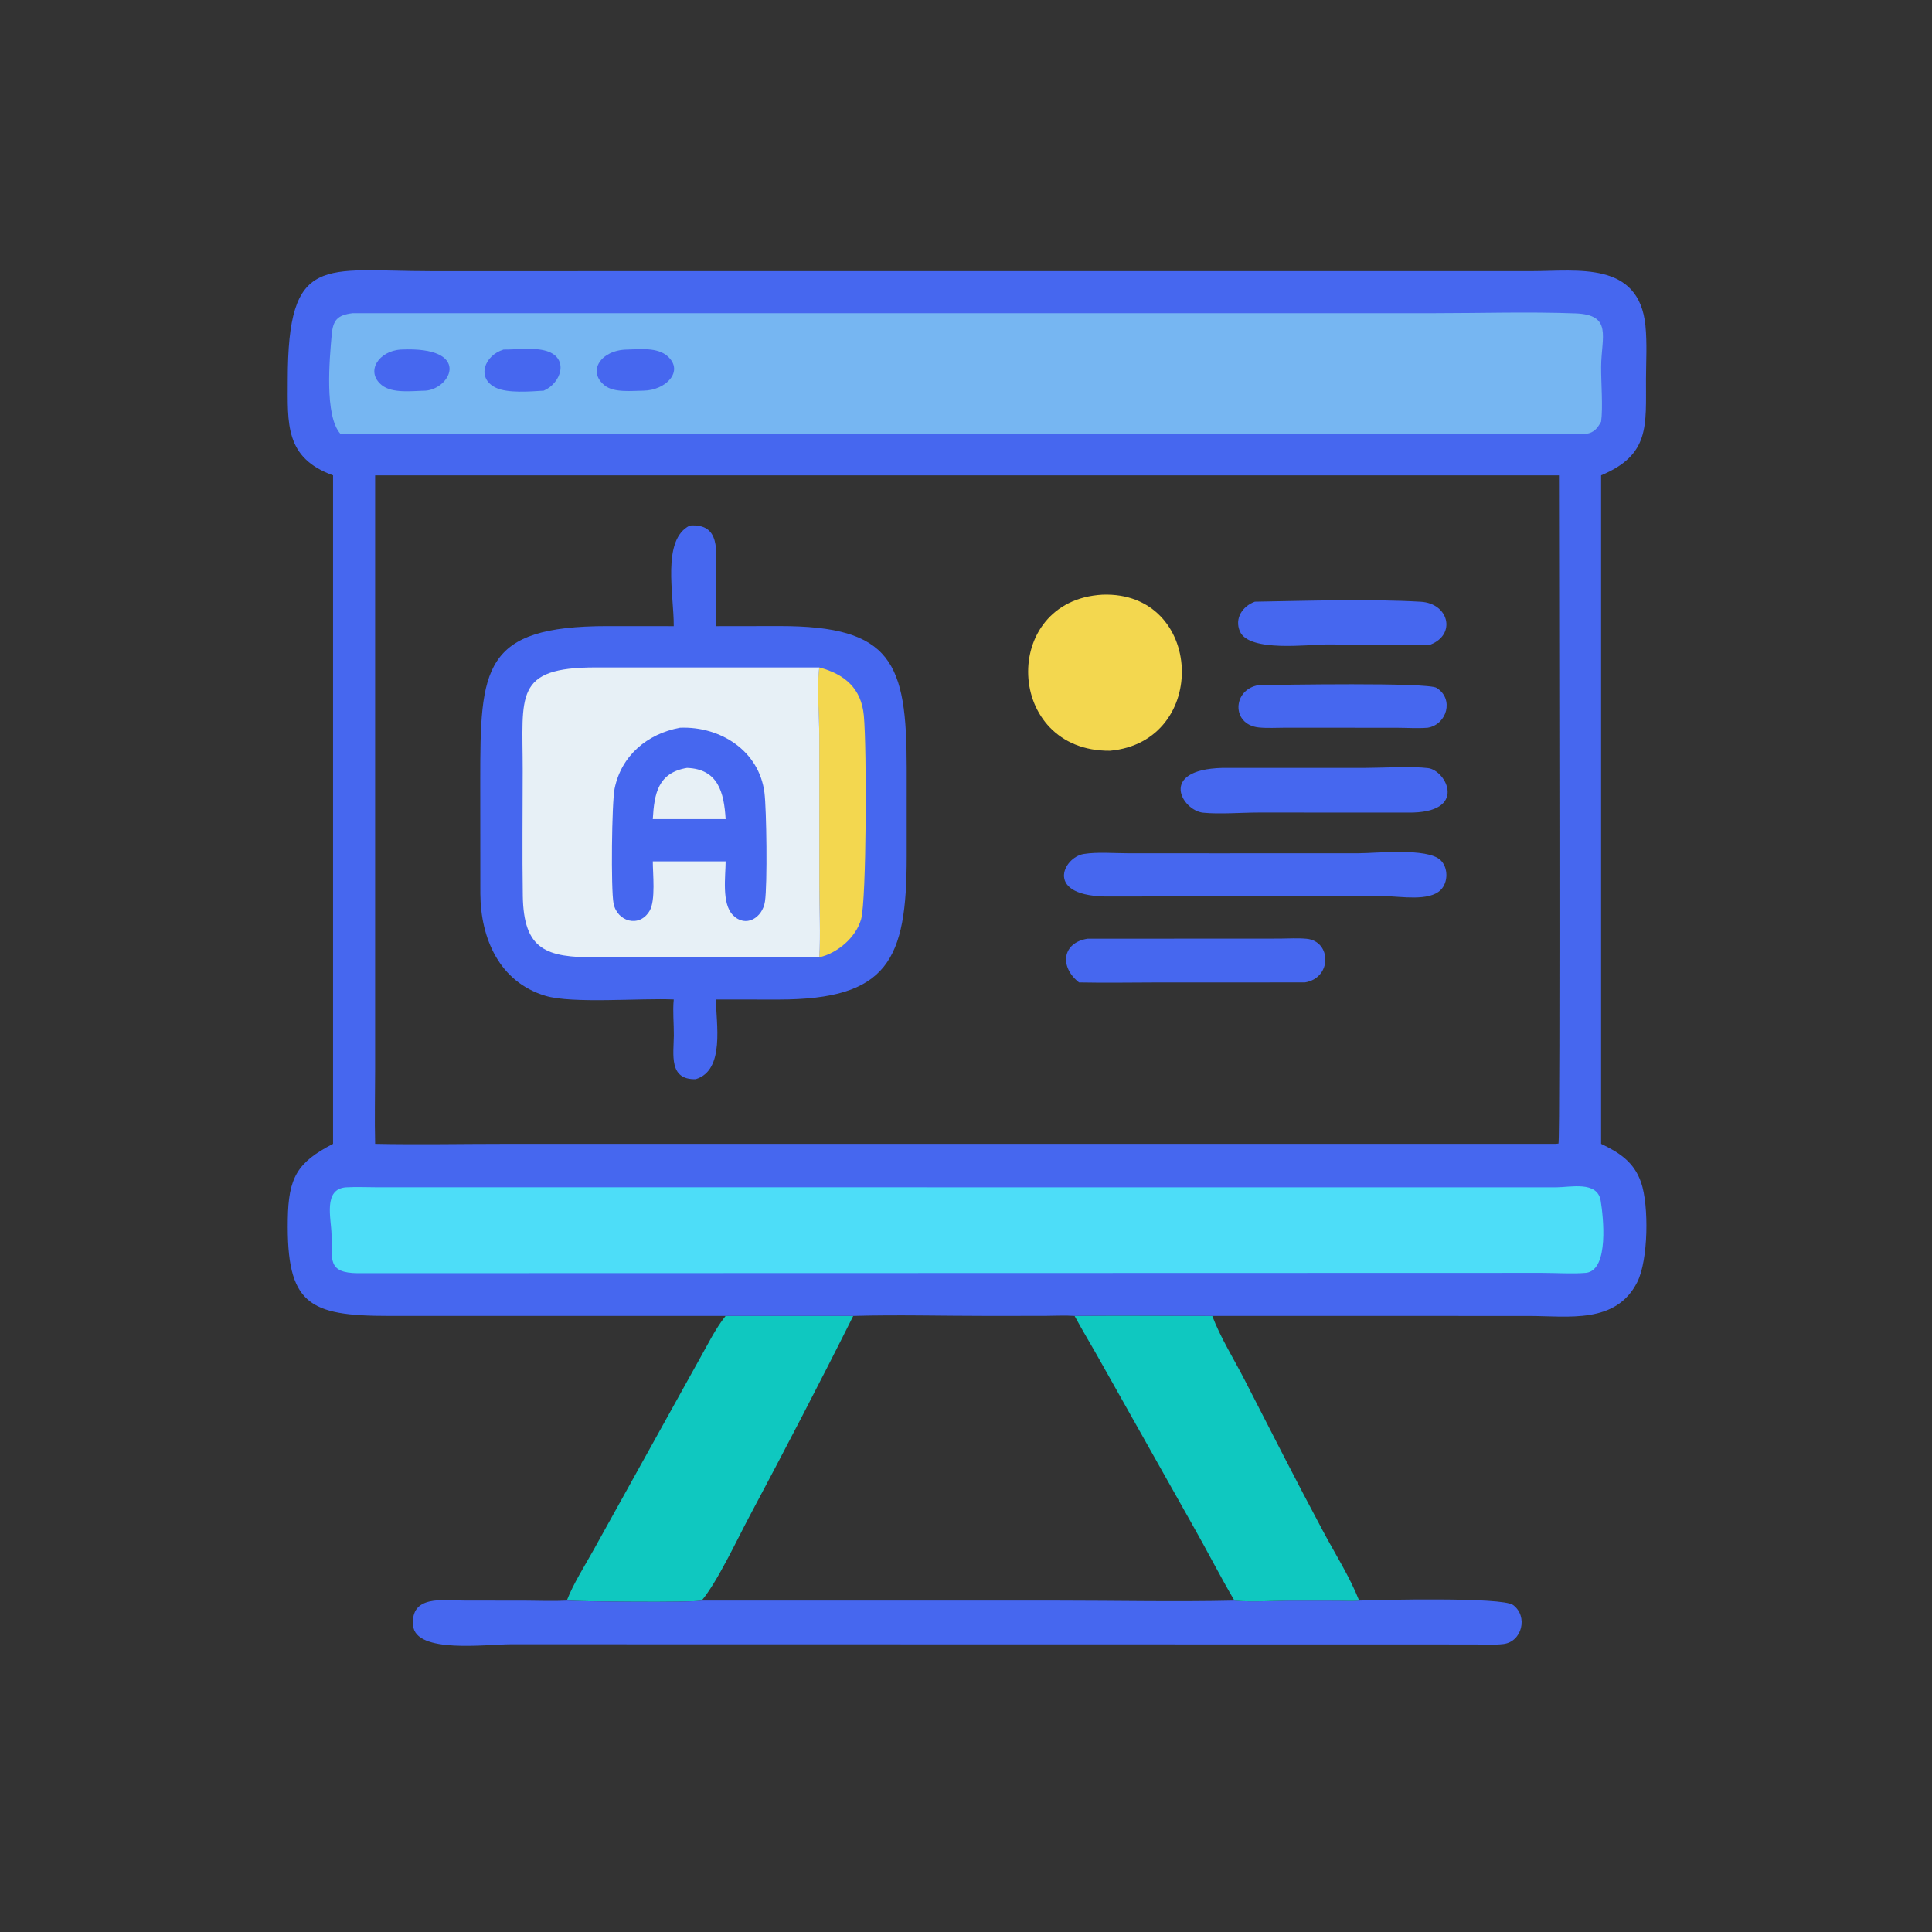 <?xml version="1.0" encoding="utf-8" ?>
<svg xmlns="http://www.w3.org/2000/svg" xmlns:xlink="http://www.w3.org/1999/xlink" width="1024" height="1024">
	<rect width="100%" height="100%" fill="#333333" stroke="none"/>
	<path fill="#0FC8C0" transform="scale(2 2)" d="M192.3 348.733L226.122 348.733C217.172 366.64 207.919 384.384 198.505 402.051C195.361 407.951 190.041 419.347 185.944 424.17C183.431 424.749 153.564 424.432 150.201 424.17C151.989 419.59 154.885 415.104 157.277 410.794L185.525 359.909C187.639 356.183 189.612 352.072 192.3 348.733Z"/>
	<path fill="#4667EF" transform="scale(2 2)" d="M327.135 424.17C331.719 424.645 337.982 424.172 342.798 424.175L354.487 424.19C356.35 424.194 358.345 424.352 360.193 424.17C365.802 423.962 398.057 423.214 400.952 425.32C405.026 428.284 403.384 435.099 398.408 435.687C395.932 435.979 393.282 435.803 390.787 435.795L135.387 435.747C128.918 435.741 110.147 438.314 109.472 430.781C108.742 422.619 117.413 424.148 122.826 424.161L139.652 424.189C143.151 424.205 146.708 424.357 150.201 424.17C153.564 424.432 183.431 424.749 185.944 424.17L280.239 424.172C295.846 424.173 311.536 424.519 327.135 424.17Z"/>
	<path fill="#0FC8C0" transform="scale(2 2)" d="M284.772 348.733C296.926 348.575 309.099 348.733 321.254 348.733C323.544 354.705 326.979 360.105 329.885 365.775C336.762 379.192 343.621 392.695 350.736 405.986C353.93 411.952 357.699 417.881 360.193 424.17C358.345 424.352 356.35 424.194 354.487 424.19L342.798 424.175C337.982 424.172 331.719 424.645 327.135 424.17C323.257 417.575 319.81 410.744 316.017 404.101L291.738 360.971C289.455 356.869 287.008 352.859 284.772 348.733Z"/>
	<path fill="#4667EF" transform="scale(2 2)" d="M88.263 125.973C75.436 121.326 76.251 112.243 76.256 100.717C76.27 66.997 85.746 71.864 114.223 71.866L406.065 71.856C418.039 71.844 434.341 69.161 436.056 86.304C436.519 90.932 436.22 95.824 436.203 100.479C436.158 112.786 437.325 120.518 424.309 125.973L424.309 303.131C429.225 305.495 433.042 307.969 434.908 313.374C437.015 319.474 436.829 333.964 433.889 339.776C428.237 350.953 415.631 348.751 405.193 348.742L321.254 348.733C309.099 348.733 296.926 348.575 284.772 348.733C282.229 348.55 279.563 348.716 277.009 348.721L261.706 348.734C249.874 348.737 237.945 348.403 226.122 348.733L192.3 348.733L103.023 348.735C81.787 348.73 75.913 345.69 76.268 323.148C76.443 312.056 78.747 308.049 88.263 303.131L88.263 125.973ZM99.413 125.973L99.409 283.515C99.409 290.042 99.247 296.609 99.413 303.131C110.958 303.368 122.557 303.132 134.108 303.132L412.241 303.131L413.01 303.06C413.529 301.953 413.142 142.563 413.143 125.973L99.413 125.973Z"/>
	<path fill="#4DDDF8" transform="scale(2 2)" d="M91.694 314.657C94.376 314.501 97.152 314.639 99.843 314.641L412.387 314.656C416.28 314.641 423.328 312.899 424.199 318.216C424.859 322.246 426.506 336.53 420.356 337.31C416.598 337.62 412.599 337.33 408.819 337.323L94.774 337.406C86.754 337.33 87.988 333.844 87.856 327.13C87.773 322.895 85.586 315.107 91.694 314.657Z"/>
	<path fill="#76B6F2" transform="scale(2 2)" d="M93.448 82.998L379.861 82.996C392.351 82.997 405 82.587 417.475 83.046C427.422 83.412 424.372 89.246 424.316 97.199C424.286 101.327 424.828 108.134 424.309 111.743C423.341 113.48 422.479 114.638 420.356 114.983L102.927 114.988C98.697 114.995 94.447 115.144 90.22 114.983C85.932 110.227 87.341 95.047 87.896 88.788C88.245 84.857 89.36 83.498 93.448 82.998Z"/>
	<path fill="#4667EF" transform="scale(2 2)" d="M106.288 92.637C124.962 91.767 119.679 102.928 112.813 103.53C109.332 103.577 104.021 104.353 101.187 102.078C96.727 98.497 100.363 92.952 106.288 92.637Z"/>
	<path fill="#4667EF" transform="scale(2 2)" d="M166.115 92.637C169.566 92.58 174.189 91.953 176.942 94.429C181.372 98.412 176.426 103.45 170.526 103.53C167.473 103.55 162.727 104.144 160.235 102.142C155.518 98.35 159.29 92.775 166.115 92.637Z"/>
	<path fill="#4667EF" transform="scale(2 2)" d="M133.445 92.637C136.984 92.681 141.503 91.981 144.873 93.031C150.831 94.887 148.79 101.494 144.098 103.53C140.559 103.742 134.498 104.27 131.365 102.735C126.205 100.207 128.311 94.209 133.445 92.637Z"/>
	<path fill="#4667EF" transform="scale(2 2)" d="M333.571 181.561C338.938 181.5 378.308 180.771 380.727 182.296C385.386 185.234 383.488 191.982 378.367 192.859C375.666 193.069 372.876 192.877 370.161 192.866L340.698 192.85C338.385 192.845 335.899 193.021 333.602 192.786C326.232 192.033 326.595 182.672 333.571 181.561Z"/>
	<path fill="#4667EF" transform="scale(2 2)" d="M332.544 159.456C346.089 159.229 363.081 158.686 376.521 159.471C383.968 159.906 385.956 168.126 379.128 170.81C370.05 171.024 360.93 170.797 351.848 170.785C346.792 170.778 331.042 172.905 328.602 167.35C327.078 163.881 329.294 160.647 332.544 159.456Z"/>
	<path fill="#4667EF" transform="scale(2 2)" d="M288.189 248.769L339.148 248.742C341.484 248.722 343.919 248.566 346.246 248.784C352.884 249.404 353.043 259.199 345.813 260.348L307.481 260.35C300.311 260.349 293.117 260.506 285.95 260.348C280.717 256.251 281.462 249.838 288.189 248.769Z"/>
	<path fill="#4667EF" transform="scale(2 2)" d="M323.88 203.504L361.584 203.502C366.293 203.499 374.09 203.018 378.437 203.554C383.33 204.157 389.185 215.573 373.125 215.345L333.935 215.329C329.349 215.31 323.218 215.823 318.813 215.371C313.309 214.806 306.831 203.978 323.88 203.504Z"/>
	<path fill="#4667EF" transform="scale(2 2)" d="M322.346 226.134L360.005 226.123C364.707 226.123 378.247 224.602 381.749 227.939C383.825 229.918 383.823 233.838 381.795 235.855C378.682 238.95 371.181 237.521 367.262 237.521L343.375 237.534L294.252 237.583C276.448 237.846 281.675 227.193 287.207 226.315C290.87 225.734 295.065 226.123 298.783 226.122L322.346 226.134Z"/>
	<path fill="#F3D74F" transform="scale(2 2)" d="M292.128 157.6C319.067 156.595 320.656 196.574 294.151 198.955C266.277 199.187 264.927 159.138 292.128 157.6Z"/>
	<path fill="#4667EF" transform="scale(2 2)" d="M182.826 139.269C191.083 138.682 189.754 146.305 189.752 151.979L189.729 165.937L206.626 165.914C236.377 165.893 240.277 175.574 240.286 203.458L240.284 227.109C240.292 254.365 235.344 264.893 206.27 264.887L189.729 264.87C189.745 271.053 192.218 283.642 184.372 285.993C177.183 286.217 178.525 279.379 178.573 274.439C178.603 271.251 178.237 268.049 178.549 264.87C170.004 264.462 151.647 266.053 144.529 263.9C132.37 260.223 127.383 248.8 127.294 236.863L127.27 206.897C127.272 177.137 127.75 165.922 160.992 165.923L178.549 165.937C178.626 157.663 175.26 142.998 182.826 139.269Z"/>
	<path fill="#F3D74F" transform="scale(2 2)" d="M217.113 176.877C223.964 178.697 228.262 182.499 228.928 189.644C229.728 198.239 229.637 238.589 228.204 243.607C226.82 248.45 221.986 252.567 217.113 253.701C217.496 247.445 217.12 240.94 217.119 234.655L217.116 195.186C217.117 189.574 216.431 182.311 217.113 176.877Z"/>
	<path fill="#E7F0F6" transform="scale(2 2)" d="M217.113 253.701L157.879 253.716C144.763 253.72 138.758 251.794 138.546 237.37C138.382 226.263 138.516 215.134 138.519 204.025C138.524 184.288 136.129 176.877 157.835 176.875L217.113 176.877C216.431 182.311 217.117 189.574 217.116 195.186L217.119 234.655C217.12 240.94 217.496 247.445 217.113 253.701Z"/>
	<path fill="#4667EF" transform="scale(2 2)" d="M180.196 192.859C190.851 192.414 201.17 198.925 202.586 210.057C203.148 214.475 203.391 234.414 202.724 238.903C202.079 243.242 197.619 245.98 194.224 242.515C191.21 239.44 192.278 232.27 192.3 228.273L185.125 228.273L172.998 228.273C172.995 231.506 173.775 238.567 172.174 241.342C169.482 246.009 163.516 244.25 162.591 239.402C161.875 235.647 162.118 212.709 162.873 208.997C164.657 200.228 171.535 194.464 180.196 192.859Z"/>
	<path fill="#E7F0F6" transform="scale(2 2)" d="M182.063 203.504C190.314 203.801 191.87 209.991 192.3 217.07L184.372 217.07L172.998 217.07C173.384 210.298 174.376 204.781 182.063 203.504Z"/>
</svg>
